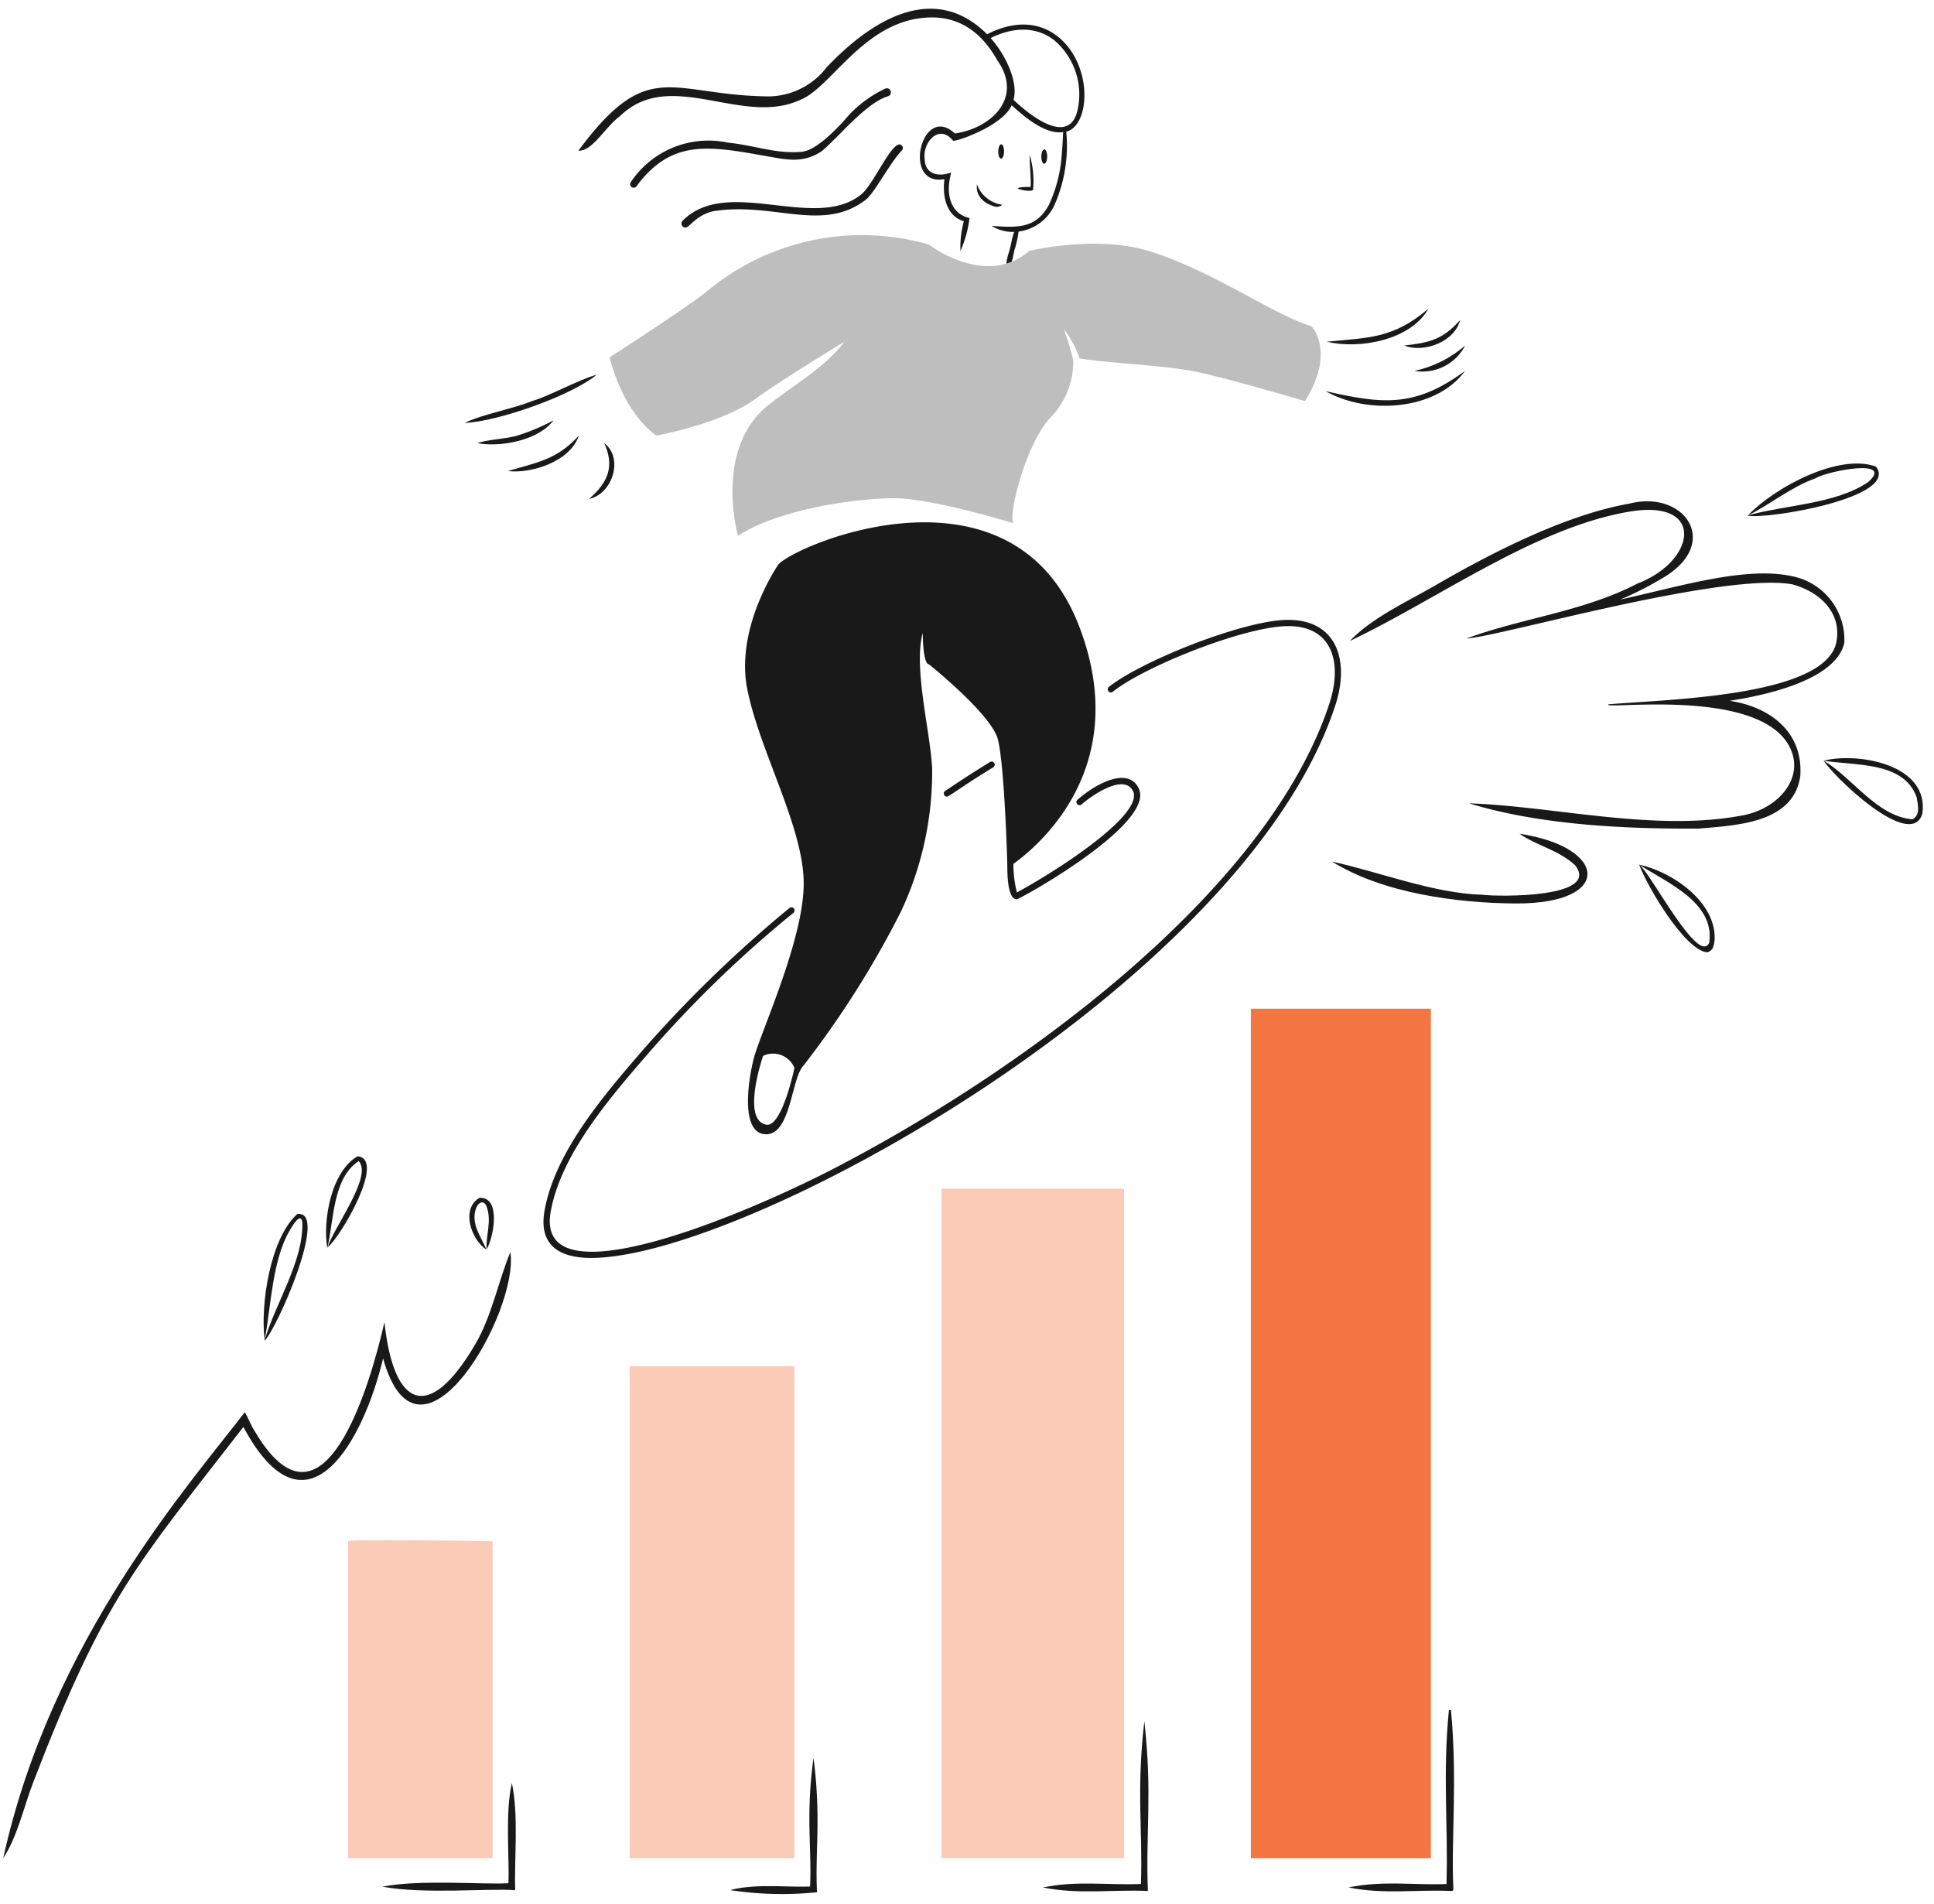 <?xml version="1.0" encoding="UTF-8" standalone="no"?>
<svg
   viewBox="0 0 600 590.734"
   id="Successful-Business-5--Streamline-Brooklyn"
   version="1.1"
   sodipodi:docname="seo-e-commerce-succes.svg"
   width="600"
   height="590.734"
   inkscape:version="1.3.2 (091e20e, 2023-11-25, custom)"
   xmlns:inkscape="http://www.inkscape.org/namespaces/inkscape"
   xmlns:sodipodi="http://sodipodi.sourceforge.net/DTD/sodipodi-0.dtd"
   xmlns="http://www.w3.org/2000/svg"
   xmlns:svg="http://www.w3.org/2000/svg">
  <defs
     id="defs36" />
  <sodipodi:namedview
     id="namedview36"
     pagecolor="#ffffff"
     bordercolor="#000000"
     borderopacity="0.25"
     inkscape:showpageshadow="2"
     inkscape:pageopacity="0.0"
     inkscape:pagecheckerboard="0"
     inkscape:deskcolor="#d1d1d1"
     inkscape:zoom="1.01625"
     inkscape:cx="231.73432"
     inkscape:cy="294.71095"
     inkscape:window-width="1920"
     inkscape:window-height="1009"
     inkscape:window-x="1912"
     inkscape:window-y="-8"
     inkscape:window-maximized="1"
     inkscape:current-layer="Successful-Business-5--Streamline-Brooklyn" />
  <desc
     id="desc1">Successful Business 5 Streamline Illustration: https://streamlinehq.com</desc>
  <path
     d="m 183.38,390.226 c -10.444,0 -16.23,-4.42 -14.453,-14.585 3.232,-18.493 18.835,-36.406 31.275,-50.778 a 388.67,388.67 0 0 1 44.744,-43.205 0.97,0.97 0 0 1 1.235,1.495 362.027,362.027 0 0 0 -44.509,42.989 c -12.124,14.005 -27.686,31.808 -30.84,49.837 -5.015,28.617 61.256,0.229 87.137,-13.108 56.091,-28.906 134.781,-84.874 154.43,-144.548 4.294,-13.046 0.73,-24.449 -13.306,-24.091 -13.56,0.332 -44.174,12.569 -53.875,20.374 a 0.97,0.97 0 0 1 -1.219,-1.508 c 9.927,-7.936 41.193,-20.474 55.047,-20.8 15.318,-0.36 19.951,12.155 15.183,26.643 -28.323,85.971 -182.794,171.284 -230.851,171.284 z"
     fill="#191919"
     stroke-width="1"
     id="path1" />
  <path
     d="m 293.778,247.121 a 0.969,0.969 0 0 1 -0.552,-1.768 c 4.68,-3.134 9.353,-6.181 13.936,-8.986 a 0.969,0.969 0 0 1 1.006,1.655 c -8.896,5.344 -13.716,9.099 -14.39,9.099 z"
     fill="#191919"
     stroke-width="1"
     id="path2" />
  <path
     d="m 353.254,244.51 c -3.404,-6.817 -13.375,-1.332 -18.998,3.586 a 0.969,0.969 0 0 0 1.254,1.476 c 4.122,-3.567 13.365,-9.453 15.986,-4.188 3.326,6.708 -20.101,22.731 -36.018,31.473 a 36.08,36.08 0 0 1 -1.085,-8.874 c 7.867,-5.642 37.052,-30.091 20.455,-73.556 -20.405,-53.439 -86.485,-26.232 -93.281,-19.433 0,0 -13.613,19.433 -9.717,38.867 3.896,19.433 17.49,42.747 17.49,60.253 0,17.506 -13.603,46.644 -15.544,54.411 -1.94,7.767 -3.906,23.33 3.884,23.33 7.789,0 7.77,-17.49 11.663,-21.383 a 294.637,294.637 0 0 0 30.125,-47.615 101.935,101.935 0 0 0 9.717,-44.694 c -0.683,-11.795 -5.824,-31.1 -2.921,-41.791 0,0 0,9.717 1.946,9.717 0,0 19.433,15.544 21.383,23.314 1.95,7.77 2.89,35.952 2.918,39.845 0.05,6.426 1.072,9.717 2.921,9.717 0.943,-0.013 43.305,-23.468 37.82,-34.454 z M 237.712,348.886 c -7.836,-1.505 -0.975,-21.333 -0.975,-21.333 a 7.15,7.15 0 0 1 9.717,3.714 c 0.003,0.166 -3.874,18.537 -8.742,17.606 z"
     fill="#191919"
     stroke-width="1"
     id="path3" />
  <path
     d="M 328.204,11.367 C 322.286,6.625 314.512,6.387 306.222,10.621 290.568,-5.035 271.771,4.757 256.516,20.808 A 23.035,23.035 0 0 1 236.932,29.876 c -29.1,-0.658 -35.999,-12.133 -57.495,16.873 4.388,0.213 8.197,-7.244 12.936,-10.748 15.672,-15.249 37.986,3.533 56.172,-5.147 9.629,-3.981 20.136,-25.373 40.509,-25.448 9.247,-0.031 15.857,5.238 20.286,13.221 8.209,11.469 -1.539,21.085 -13.105,22.787 -10.319,-9.717 -16.613,16.594 -3.235,14.161 -0.627,4.802 0.291,11.306 6.018,13.058 a 30.799,30.799 0 0 0 -1.053,9.215 35.623,35.623 0 0 0 2.821,-10.221 c -6.09,-1.32 -7.25,-7.657 -5.937,-12.977 0.016,-0.313 0.163,-0.78 0.179,-1.072 0.05,-0.113 -0.147,0 -0.194,0 -3.683,1.345 -7.886,0.454 -7.965,-4.235 -0.715,-4.965 4.282,-10.999 8.598,-5.921 l 0.276,0.241 c 1.069,0.244 15.28,-4.557 18.12,-11.014 4.021,3.708 10.547,9.184 15.961,8.316 -0.103,2.508 -0.207,4.479 -0.517,8.071 a 43.5,43.5 0 0 1 -3.893,14.503 c -4.137,7.704 -10.319,6.974 -17.731,6.554 a 12.444,12.444 0 0 0 6.977,1.849 c -0.73,1.639 -0.99,4.235 -1.282,4.818 -0.035,0.909 -1.881,5.078 -0.827,6.473 1.567,-0.73 1.915,-5.303 2.319,-6.1 a 32.626,32.626 0 0 0 1.135,-5.303 14.218,14.218 0 0 0 11.34,-8.714 45.405,45.405 0 0 0 3.448,-22.254 c 7.504,-1.943 8.344,-20.744 -2.589,-29.495 z m 5.924,23.474 c -2.671,9.281 -12.751,2.674 -19.697,-3.862 1.595,-5.642 -2.608,-14.199 -7.106,-19.176 7.545,-3.714 14.563,-3.448 19.875,0.796 a 22.079,22.079 0 0 1 6.927,22.242 z"
     fill="#191919"
     stroke-width="1"
     id="path4" />
  <path
     d="m 274.702,27.472 a 36.754,36.754 0 0 0 -12.998,10.14 c -2.523,2.658 -8.579,9.149 -13.108,9.497 -8.184,0.627 -14.186,-1.972 -22.643,-2.846 a 1.984,1.984 0 0 1 -0.295,-0.047 28.937,28.937 0 0 0 -29.981,12.312 1.094,1.094 0 0 0 1.815,1.222 c 10.971,-14.816 22.765,-12.4 40.334,-9.303 6.156,1.085 11.24,2.316 17.023,-1.489 1.034,-0.683 6.212,-5.93 7.049,-6.78 11.911,-12.086 13.625,-9.328 14.393,-11.027 a 1.254,1.254 0 0 0 -1.589,-1.68 z"
     fill="#191919"
     stroke-width="1"
     id="path5" />
  <path
     d="m 279.799,45.16 c -2.58,-2.79 -8.488,11.729 -12.538,15.083 -14.309,11.776 -41.628,-5.846 -55.508,8.259 a 1.254,1.254 0 0 0 0.893,2.106 c 1.254,0 3.181,-3.761 8.463,-5.05 18.684,-3.116 34.018,6.789 47.474,-3.592 2.805,-2.194 7.479,-11.425 11.212,-15.296 a 1.091,1.091 0 0 0 0.003,-1.511 z"
     fill="#191919"
     stroke-width="1"
     id="path6" />
  <path
     d="m 406.79,101.144 c -10.692,-2.918 -31.1,-17.484 -50.536,-23.311 -16.644,-4.993 -36.924,0 -36.924,0 -13.61,11.663 -31.1,-1.946 -31.1,-1.946 a 75.07,75.07 0 0 0 -68.995,14.556 c -6.786,5.429 -30.128,20.408 -30.128,20.408 4.852,18.462 14.569,24.286 14.569,24.286 9.717,-1.946 23.311,-5.827 31.1,-11.666 6.407,-4.802 27.207,-17.487 27.207,-17.487 -5.824,7.77 -14.647,12.688 -23.314,19.433 -17.484,13.613 -9.717,40.817 -9.717,40.817 11.663,-7.77 34.977,-11.666 48.584,-11.666 11.829,0 36.927,7.773 36.927,7.773 -1.95,-1.946 3.893,-25.26 11.663,-33.031 a 24.934,24.934 0 0 0 6.846,-17.358 68.958,68.958 0 0 0 -2.953,-9.848 29.837,29.837 0 0 1 4.915,9.09 c 10.124,1.636 27.207,2.041 37.833,4.492 12.641,2.918 32.075,8.745 32.075,8.745 9.72,-15.512 1.95,-23.286 1.95,-23.286 z"
     fill="#38a1ff"
     stroke-width="1"
     id="path7"
     style="fill:#bebebe;fill-opacity:1" />
  <path
     d="m 310.619,44.736 c -1.216,0.26 -1.254,4.235 -0.05,4.51 1.219,-0.244 1.266,-4.219 0.05,-4.51 z"
     fill="#191919"
     stroke-width="1"
     id="path8" />
  <path
     d="m 323.988,46.31 c -1.216,0.26 -1.254,4.235 -0.05,4.51 1.235,-0.244 1.266,-4.219 0.05,-4.51 z"
     fill="#191919"
     stroke-width="1"
     id="path9" />
  <path
     d="m 319.622,58.008 c 0.505,-0.21 -0.404,-9.149 -0.113,-9.783 a 28.577,28.577 0 0 1 0.975,10.692 c -0.862,0.665 -4.056,-0.034 -4.755,-0.439 0.47,-0.617 3.749,-0.439 3.893,-0.47 z"
     fill="#191919"
     stroke-width="1"
     id="path10" />
  <path
     d="m 303.091,57.218 a 5.554,5.554 0 0 0 0.73,3.617 7.209,7.209 0 0 0 2.661,2.417 c 1.705,0.73 3.018,1.476 4.479,0.26 a 9.773,9.773 0 0 1 -7.871,-6.294 z"
     fill="#191919"
     stroke-width="1"
     id="path11" />
  <path
     d="m 411.658,105.996 c 9.88,2.432 25.956,-0.389 31.473,-10.221 -10.936,9.297 -18.43,8.939 -31.473,10.221 z"
     fill="#191919"
     stroke-width="1"
     id="path12" />
  <path
     d="m 435.652,107.181 c 6.065,2.432 15.672,-1.169 17.308,-7.867 -5.401,6.034 -9.538,7.005 -17.308,7.867 z"
     fill="#191919"
     stroke-width="1"
     id="path13" />
  <path
     d="m 438.799,115.048 a 14.879,14.879 0 0 0 15.735,-7.867 35.062,35.062 0 0 1 -15.735,7.867 z"
     fill="#191919"
     stroke-width="1"
     id="path14" />
  <path
     d="m 411.266,121.342 c 12.622,7.253 34.071,6.269 43.255,-6.294 -15.512,11.422 -25.521,10.35 -43.255,6.294 z"
     fill="#191919"
     stroke-width="1"
     id="path15" />
  <path
     d="m 144.184,131.19 c 10.109,-0.357 33.194,-8.485 40.917,-14.942 -5.711,1.567 -14.503,6.554 -20.132,8.193 -5.241,2.222 -15.606,4.137 -20.784,6.748 z"
     fill="#191919"
     stroke-width="1"
     id="path16" />
  <path
     d="m 148.112,137.459 c 7.234,1.363 19.029,-0.878 23.605,-7.074 a 62.541,62.541 0 0 1 -11.698,4.88 c -4.075,0.997 -8.253,1.019 -11.908,2.194 z"
     fill="#191919"
     stroke-width="1"
     id="path17" />
  <path
     d="m 157.552,146.132 c 7.61,0.875 19.433,-3.134 22.032,-11.014 -6.861,7.557 -12.995,8.297 -22.032,11.014 z"
     fill="#191919"
     stroke-width="1"
     id="path18" />
  <path
     d="m 187.452,137.459 c 3.36,7.35 1.022,12.378 -4.72,17.311 7.253,-1.451 10.87,-12.647 4.72,-17.311 z"
     fill="#191919"
     stroke-width="1"
     id="path19" />
  <path
     d="M 107.991,576.452 H 152.832 v -98.346 c 0,0 -44.841,-0.777 -44.841,0 z"
     fill="#38a1ff"
     stroke-width="1"
     id="path20"
     style="fill:#facbb7;fill-opacity:1" />
  <path
     d="m 195.322,423.824 h 51.135 v 152.628 h -51.135 z"
     fill="#38a1ff"
     stroke-width="1"
     id="path21"
     style="fill:#facbb7;fill-opacity:1" />
  <path
     d="m 292.092,368.762 h 56.636 v 207.688 h -56.636 z"
     fill="#38a1ff"
     stroke-width="1"
     id="path22"
     style="fill:#facbb7;fill-opacity:1" />
  <path
     d="m 388.068,312.906 h 55.856 v 263.546 h -55.856 z"
     fill="#38a1ff"
     stroke-width="1"
     id="path23"
     style="fill:#f37642;fill-opacity:1" />
  <path
     d="m 158.812,553.154 c -2.166,8.849 -0.718,23.615 -1.081,31.031 -7.096,0.508 -27.614,-1.254 -39.137,1.085 13.205,2.407 33.14,0.445 41.24,1.085 -0.335,-9.629 1.132,-23.066 -1.022,-33.2 z"
     fill="#191919"
     stroke-width="1"
     id="path24" />
  <path
     d="m 252.382,545.346 c -2.461,18.07 -0.508,27.74 -1.069,39.867 -7.808,0.276 -16.954,-0.94 -24.781,1.116 a 106.718,106.718 0 0 0 26.643,0.696 c 0.376,-0.034 0.313,0.05 0.285,-0.313 -0.614,-12.823 1.335,-22.615 -1.078,-41.365 z"
     fill="#191919"
     stroke-width="1"
     id="path25" />
  <path
     d="m 355.019,533.965 c -2.533,21.718 -0.458,33.868 -1.069,50.464 -10.779,0.417 -19.669,-1.125 -30.404,1.088 11.356,2.241 21.571,0.586 32.567,1.081 -0.69,-18.854 1.414,-30.363 -1.094,-52.633 z"
     fill="#191919"
     stroke-width="1"
     id="path26" />
  <path
     d="m 450.136,530.411 h -0.627 c -2,20.546 -0.197,35.733 -0.755,54.028 -10.516,0.398 -19.553,-1.15 -30.426,1.072 11.181,2.194 20.637,0.627 31.658,1.081 0.664,0.066 0.94,-0.088 0.909,-0.752 -0.755,-14.763 1.323,-33.632 -0.759,-55.429 z"
     fill="#191919"
     stroke-width="1"
     id="path27" />
  <path
     d="m 556.547,178.871 c -14.638,-3.448 -35.077,2.993 -53.878,7.121 a 104.599,104.599 0 0 0 14.324,-7.397 c 16.647,-10.695 5.404,-26.671 -11.566,-22.358 -19.192,3.407 -41.356,14.478 -59.946,25.245 -9.055,5.244 -19.709,10.058 -26.718,17.358 27.417,-13.011 57.674,-35.366 87.053,-40.168 23.358,-3.818 20.342,15.428 2.175,22.355 -16.613,8.679 -36.002,10.739 -53.035,17.036 9.717,-0.407 78.844,-20.571 101.004,-16.81 8.842,2.385 15.359,8.924 13.792,17.735 -3.075,17.164 -52.658,17.942 -70.735,19.499 -2.486,1.865 45.559,-5.41 55.859,12.622 5.529,9.685 -2.821,19.65 -14.149,21.819 -27.27,5.225 -58.272,-2.79 -84.978,-3.73 21.853,6.714 48.314,7.996 71.431,7.836 11.795,-1.056 29.301,-1.689 31.344,-16.371 0.925,-13.998 -9.927,-21.496 -21.941,-23.264 17.067,-2.627 33.372,-8.175 35.595,-17.957 a 20.082,20.082 0 0 0 -15.631,-20.571 z"
     fill="#191919"
     stroke-width="1"
     id="path28" />
  <path
     d="m 413.231,267.269 c 15.832,9.883 39.111,12.904 57.047,12.995 30.222,0.154 28.617,-17.471 1.15,-21.628 5.178,3.683 11.795,4.868 17.148,9.685 8.225,10.237 -23.474,9.911 -28.837,9.231 -14.923,-0.42 -32.021,-7.118 -46.509,-10.284 z"
     fill="#191919"
     stroke-width="1"
     id="path29" />
  <path
     d="M 1,576.452 C 5.479,569.588 7.3,560.702 10.312,552.878 32.429,495.437 42.168,485.707 75.509,442.659 c 19.747,36.842 37.428,3.78 43.334,-21.27 11.193,40.008 42.293,-14.6 39.494,-32.965 -3.811,9.149 -5.711,19.747 -10.902,28.602 -14.434,24.602 -25.342,19.697 -28.163,-6.896 -4.413,19.452 -19.032,70.102 -40.365,33.632 -1.069,-1.567 -2.044,-4.285 -2.968,-5.68 -16.675,21.831 -60.15,70.685 -74.938,138.37 z"
     fill="#191919"
     stroke-width="1"
     id="path30" />
  <path
     d="m 82.035,415.973 c 3.633,-3.279 20.264,-40.719 10.206,-39.375 -8.403,7.463 -11.554,28.21 -10.124,39.115 1.946,-10.303 2.298,-24.602 7.704,-33.924 0.94,-1.633 3.473,-5.855 3.978,-2.677 0.389,12.237 -8.454,25.311 -11.764,36.861 z"
     fill="#191919"
     stroke-width="1"
     id="path31" />
  <path
     d="m 542.025,159.936 c 5.921,1.332 47.437,-5.579 39.973,-15.199 -11.566,-4.219 -31.473,6.488 -39.698,15.121 6.83,-3.294 13.419,-8.842 20.882,-11.456 3.94,-2.401 24.643,-6.269 16.434,1.103 -10.077,6.927 -26.088,7.156 -37.591,10.431 z"
     fill="#191919"
     stroke-width="1"
     id="path32" />
  <path
     d="m 101.697,386.851 c 3.78,-2.805 18.236,-27.401 9.215,-28.163 -8.209,4.818 -10.82,19.891 -9.378,28.523 2.062,-8.353 1.567,-21.628 9.736,-27.028 4.526,4.604 -8.046,21.054 -9.573,26.668 z"
     fill="#191919"
     stroke-width="1"
     id="path33" />
  <path
     d="m 150.967,387.499 c 2.075,-3.228 4.702,-16.255 -2.194,-15.929 -5.937,3.448 -2.529,13.14 2.194,16.142 -1.784,-4.153 -5.015,-8.203 -3.26,-12.933 0.686,-1.843 2.454,-2.68 3.275,-0.42 1.652,4.536 -0.307,8.889 -0.016,13.14 z"
     fill="#191919"
     stroke-width="1"
     id="path34" />
  <path
     d="m 508.54,268.212 c 2.257,6.36 14.067,26.574 21.123,27.223 1.899,-0.649 2.012,-1.981 2.288,-3.959 0.47,-11.826 -13.318,-21.076 -23.411,-23.264 8.388,5.532 23.574,11.616 21.725,24.251 -3.391,7.187 -18.352,-22.013 -21.725,-24.251 z"
     fill="#191919"
     stroke-width="1"
     id="path35" />
  <path
     d="m 565.778,235.959 c 3,4.915 27.075,28.132 30.611,16.45 2.194,-15.215 -19.775,-19.12 -30.611,-16.45 9.312,1.624 24.869,0.066 28.837,11.372 0.389,2.288 1.254,5.551 -1.313,6.814 -11.008,-0.875 -18.65,-12.961 -27.523,-18.186 z"
     fill="#191919"
     stroke-width="1"
     id="path36" />
</svg>
